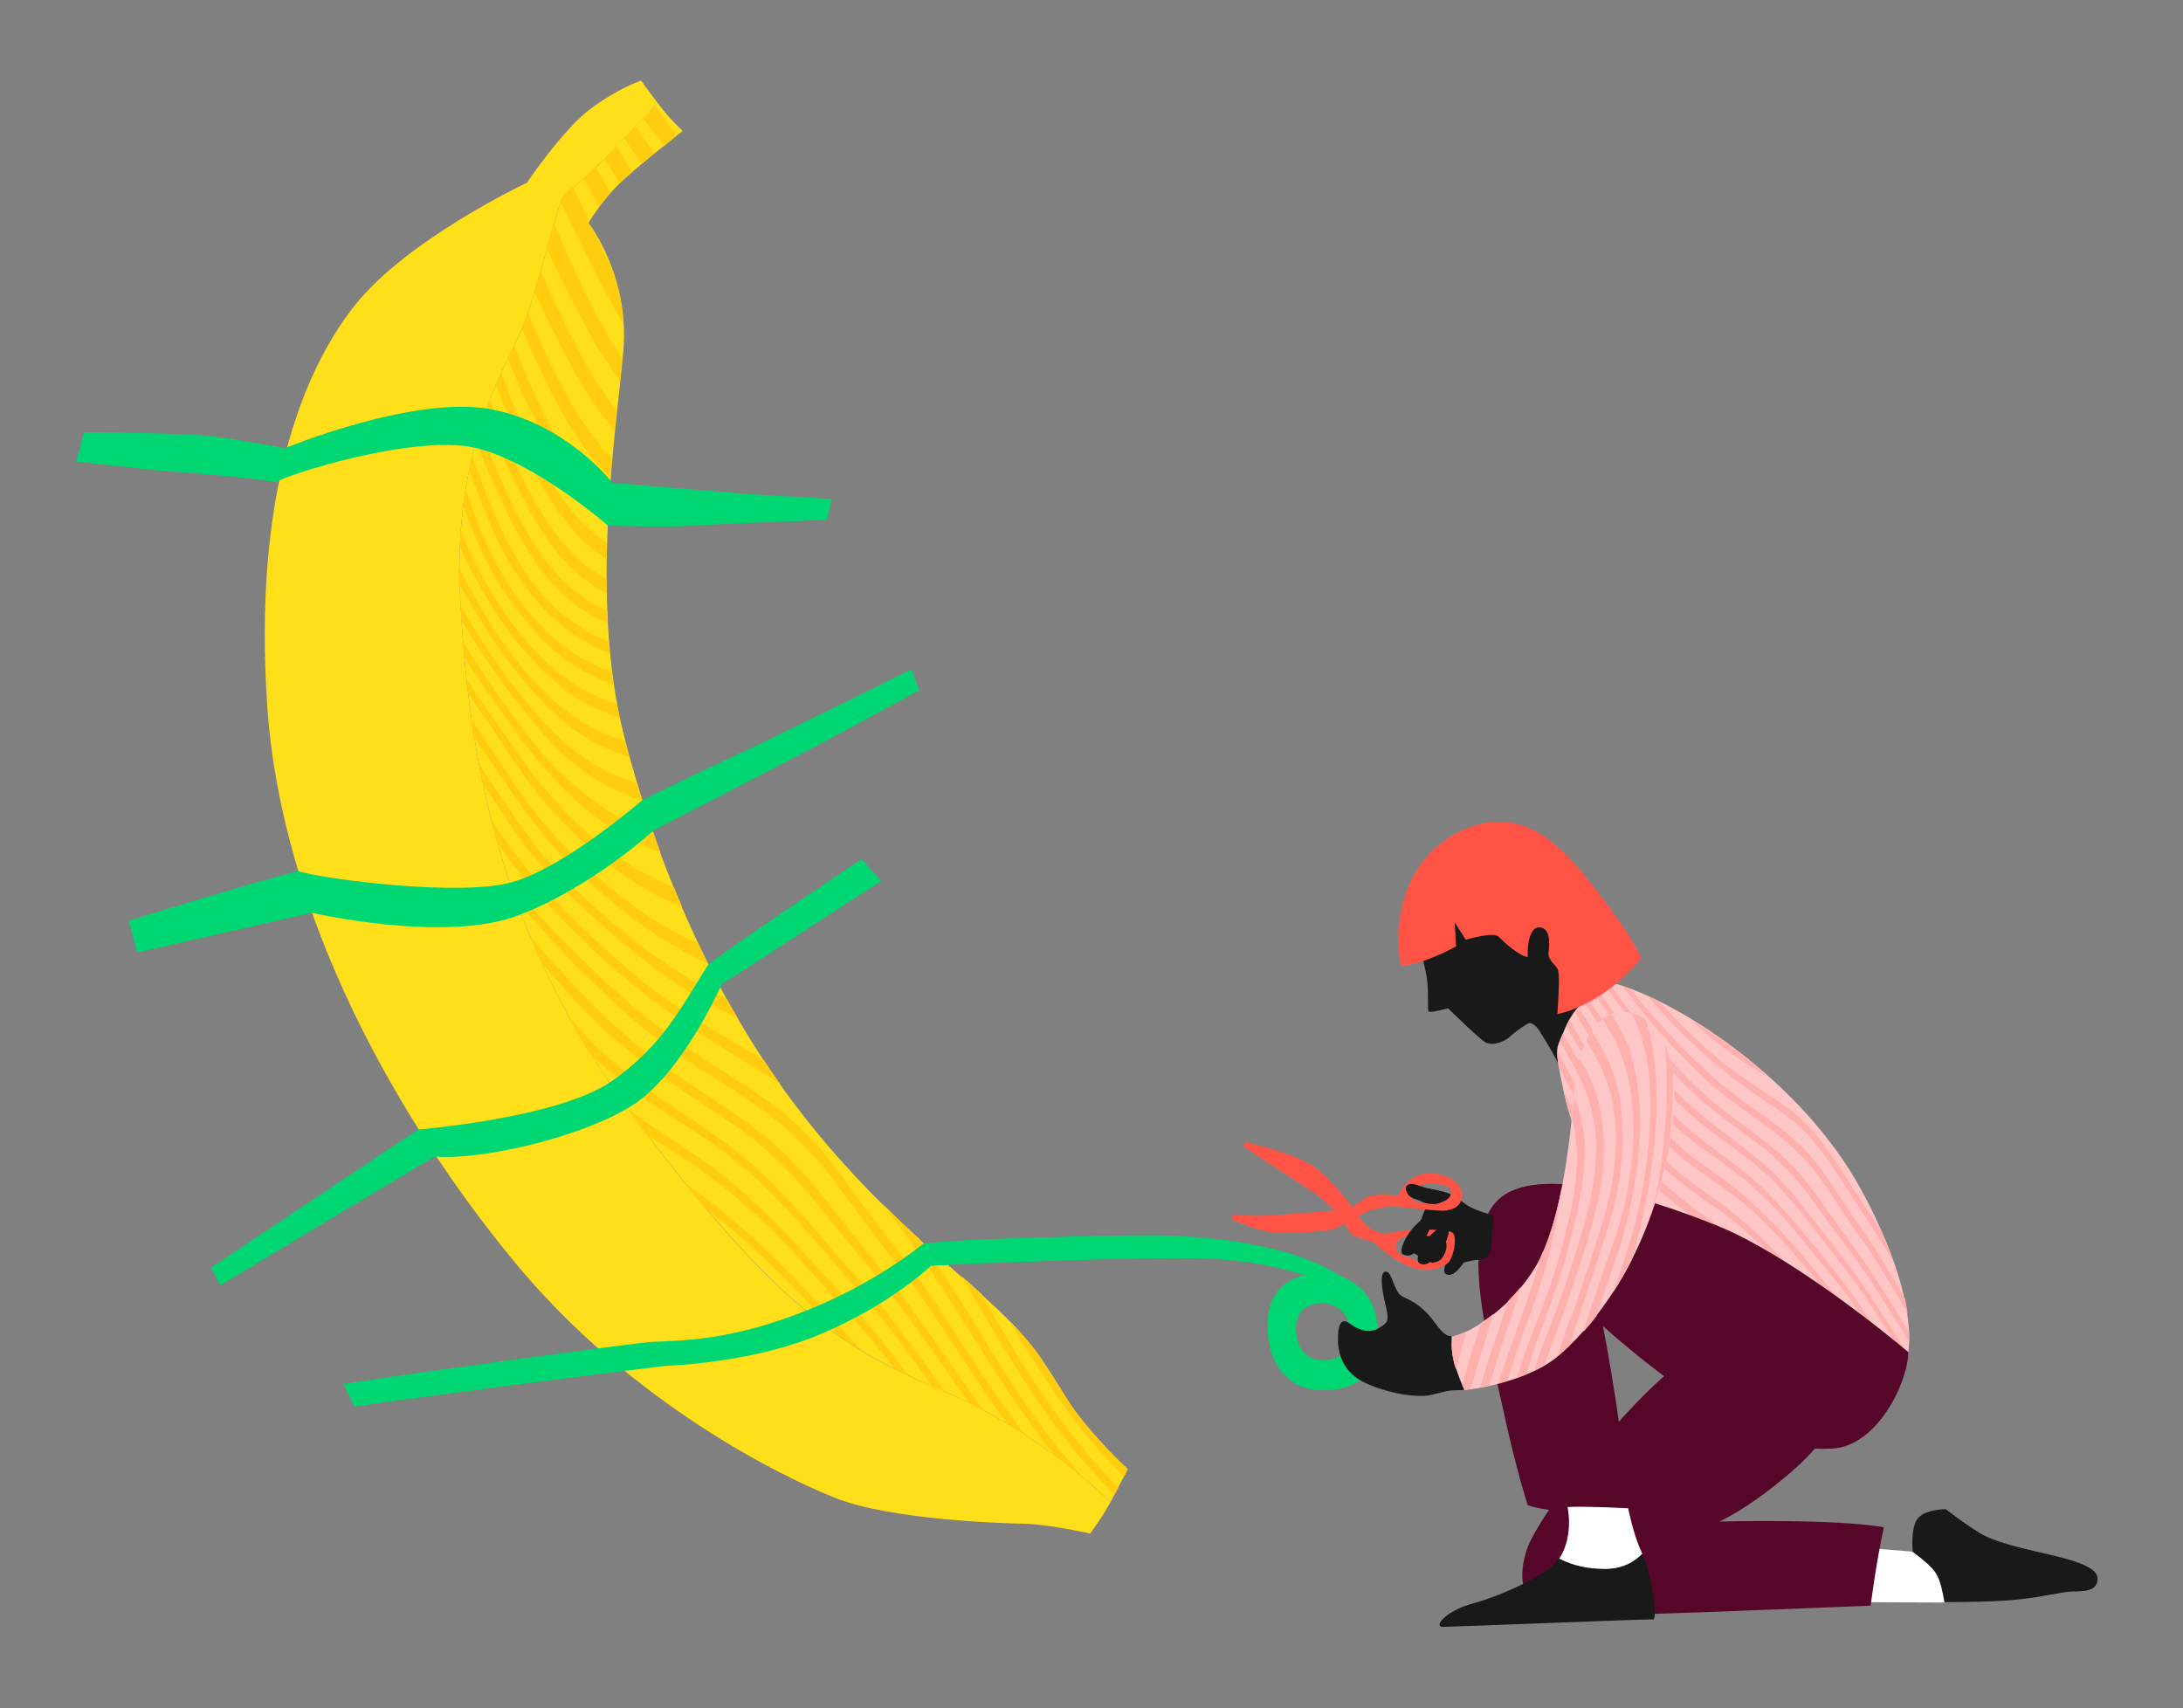 <?xml version="1.0" encoding="utf-8"?>
<!-- Generator: Adobe Illustrator 27.9.0, SVG Export Plug-In . SVG Version: 6.00 Build 0)  -->
<svg version="1.1" xmlns="http://www.w3.org/2000/svg" xmlns:xlink="http://www.w3.org/1999/xlink" x="0px" y="0px"
	 viewBox="0 0 493.4 386.1" style="enable-background:new 0 0 493.4 386.1;" xml:space="preserve">
<rect x="0" y="0" width="493.4" height="386.1" fill="#808080" stroke="none"/>
<style type="text/css">
	.st0{fill:#191919;}
	.st1{fill:#FFC6C6;}
	.st2{fill:#FEB0AF;}
	.st3{fill:#FFDE1A;}
	.st4{fill:#FFCD0D;}
	.st5{fill:#FFFFFF;}
	.st6{fill:#00D672;}
	.st7{fill:#560628;}
	.st8{fill:#FF5445;}
</style>
<g id="Banane">
</g>
<g id="game">
	<g>
		<path class="st0" d="M323.3,196.3c-1.6,2.1-3.8,5.8-3,12.8c0.8,7,2,9.7,2.3,12.8c0.3,3.1,0,6.3,0.3,6.7s4.4-0.7,4.4-0.7
			s6.7,6.6,8.3,7.6s4.3,0.1,5.8-1.3c1.5-1.4,4-3,4.3-3s1.3,0.2,2.5,2.2c1.2,2,4,6.1,6.1,11.9c2.2,5.8,0-7.3,0.5-8.8
			s9.2-12.5,9.2-12.5s-3.3-2.5-5.3-4s-3-6.7-1.7-8.7c1.3-2,1-10.4-1-13.7c-2-3.3-8-11-17.3-9.1C329.3,190.4,324.7,194.4,323.3,196.3
			z"/>
		<path class="st1" d="M431.3,305.5c0,0,2.7-12.2-10.7-36.7c-13.3-24.5-42.2-43.8-58.3-47.2c-7.3,7.2-7.7,8.8-9.2,12.3
			s-1.7,3,0.3,12.7c2,9.7,5.7,15.3,8.3,19.8s14.5,17.3,22.2,23C391.6,295.2,420.8,326.2,431.3,305.5z"/>
		<path class="st2" d="M396.7,241.7c1.1,0.7,2.3,1.3,3.4,2c-5.9-5.3-12.2-9.9-18.2-13.5c0.5,0.5,1.1,1,1.6,1.5
			C387.8,235.6,392.2,239,396.7,241.7z"/>
		<path class="st2" d="M386.6,239.5c4.3,3.7,8.6,6.8,13.1,9.9c2.3,1.5,4.5,3,6.6,4.8c4.4,3.8,7.9,9.6,11.3,14.7
			c1.7,2.6,3.3,5.1,5.1,7.8c1.9,2.9,3.7,5.8,5.3,8.7c-0.8-2.3-1.7-4.7-2.9-7.3c-0.4-0.7-0.8-1.3-1.3-2c-1.7-2.6-3.5-5.2-5.2-7.9
			c-3.2-5-7-11-11.4-15.2c-2.1-2-4.3-3.5-6.6-5c-4.5-3-9-5.9-13.2-9.5c-4.1-3.5-8.2-7.6-12.3-12.1c-0.9-0.5-1.8-0.9-2.7-1.3
			c0.4,0.5,0.9,1,1.3,1.5C377.9,231.5,382.3,235.8,386.6,239.5z"/>
		<path class="st2" d="M376.4,234.7c2.1,2.3,4.2,4.5,6.3,6.6c4.1,4.1,8.4,7.4,12.9,10.6c4.4,3.1,8.8,6.2,12.9,10.8
			c4.3,4.9,7.2,10.3,10.9,15.5c1.9,2.6,3.7,5.2,5.3,7.8c2.3,3.6,4.3,7.2,6.5,10.9c-0.2-1-0.4-2.1-0.6-3.3c-0.1-0.1-0.1-0.2-0.2-0.3
			c-3-5.2-6-10.4-9.6-15.5c-1.9-2.7-3.6-5.2-5.3-7.8c-1.7-2.6-3.4-5.3-5.5-7.8c-4.1-4.9-8.2-7.8-12.9-11.1
			c-4.5-3.1-8.7-6.4-12.9-10.4c-4.2-4-8.3-8.5-12.6-13.4c-1-1.2-2-2.5-3-3.7c-0.6-0.2-1.3-0.5-1.9-0.7c1.2,1.5,2.4,3,3.6,4.5
			C372.2,230,374.3,232.4,376.4,234.7z"/>
		<path class="st2" d="M378.3,242.6c4,4.4,8.5,8,12.8,11.3c4.4,3.3,8.5,5.9,12.8,10.4c4.3,4.4,7.8,10,11.7,15.1
			c6.3,8,10.9,15.9,15.9,23.8c0-0.6,0-1.3,0-2.1c-3-4.9-6-9.7-9.1-14.4c-1.7-2.6-3.6-5-5.5-7.7c-1.9-2.6-3.7-5.2-5.6-7.8
			c-1.9-2.7-3.8-5.3-6-7.5c-6-6.3-12.9-10.1-19.2-15.6c-6.3-5.5-12.3-12.6-18.4-20.5c-1.5-1.9-2.8-3.7-4.1-5.6
			c-0.4-0.1-0.9-0.2-1.3-0.3c-0.1,0.1-0.2,0.1-0.2,0.2c1.4,1.9,2.8,3.7,4.2,5.7C370.2,233,374.3,238.1,378.3,242.6z"/>
		<path class="st2" d="M374.7,244.3c4,4.9,8.5,8.7,12.7,11.9c4.5,3.3,8.9,6.3,13,10.3c6.1,6.1,12.2,14.7,18.2,22.4
			c2,2.5,3.6,5.2,5.3,7.8c2.3,3.4,4.4,6.8,6.6,10.2c0.2-0.3,0.4-0.7,0.6-1c-0.5-0.7-0.9-1.5-1.4-2.2c-3.2-5-6.4-10.2-10.1-15.4
			c-1.9-2.6-3.9-5.1-6-7.8c-4-5.1-7.7-10.2-12.1-14.7c-4.1-4.1-8.3-7.1-12.8-10.5c-4.3-3.2-8.7-6.9-12.7-11.8
			c-3.9-4.8-8-10.1-11.8-15.4c-1.2-1.7-2.4-3.4-3.6-5.1c-0.3,0.3-0.6,0.6-0.8,0.8c1.1,1.6,2.2,3.1,3.3,4.7
			C366.8,234.2,370.7,239.4,374.7,244.3z"/>
		<path class="st2" d="M371.4,246.4c1,1.3,2,2.6,3,3.8c3.1,3.5,6.3,6.4,9.7,8.9c1.1,0.8,2.3,1.5,3.3,2.3c3.2,2.4,6.7,4.8,9.8,7.8
			c4.3,3.9,8.6,8.8,12.6,14c2.1,2.7,4.3,5.2,6.3,7.8c2,2.6,3.8,5.2,5.6,7.9c2.3,3.5,4.6,7.1,6.9,10.6c0.3-0.3,0.5-0.6,0.8-0.9
			c-2.3-3.6-4.7-7.2-7.1-10.8c-5.2-7.8-11.8-15.9-18-23c-2.1-2.4-4.2-4.7-6.3-6.7c-6.2-5.8-13.2-9.6-19.4-15.8
			c-4.3-4.2-8.1-9.7-11.7-14.7c-1.8-2.6-3.5-5.2-5.2-7.8c-1-1.5-2-2.9-3-4.4c-0.3,0.3-0.6,0.6-0.8,0.9c0.9,1.4,1.9,2.8,2.8,4.3
			C364,235.9,367.5,241.3,371.4,246.4z"/>
		<path class="st2" d="M374.5,256.4c4.3,4.6,8.6,7.6,13.2,10.8c2.3,1.6,4.5,3.2,6.7,5c4.4,3.7,8.6,8.3,12.9,13.3
			c4.5,5.2,8.6,10.5,12.3,15.8c2.3,3.3,4.4,6.7,6.5,10c0.3-0.2,0.6-0.4,1-0.6c-2.2-3.5-4.4-6.9-6.8-10.4c-1.8-2.6-3.7-5.4-5.8-8
			c-2.1-2.5-4.2-5.1-6.3-7.6c-6.5-7.7-12.8-14-19.4-18.7c-2.2-1.6-4.5-3.1-6.6-4.8c-4.4-3.5-8.7-7.8-12.6-13.4
			c-3.6-5.2-6.9-10.7-10.1-15.8c-0.9-1.4-1.8-2.8-2.7-4.2c-0.3,0.4-0.6,0.8-0.8,1.1c4.1,6.7,8.1,13.2,12.6,19.9
			C370.2,251.6,372.3,254.1,374.5,256.4z"/>
		<path class="st2" d="M365.5,251.5c3.6,5.6,8.2,10.6,12.6,14.3c2.2,1.8,4.5,3.4,6.7,5.1c2.3,1.6,4.6,3.1,6.8,4.9
			c2.3,1.8,4.4,3.8,6.6,5.9c3.2,3.1,6.4,6.5,9.6,10.2c3.2,3.7,6.5,7.8,9.3,11.9c1.9,2.8,3.8,5.7,5.5,8.7c0.4-0.1,0.8-0.2,1.2-0.3
			c-0.3-0.5-0.6-1-0.9-1.4c-1.7-2.6-3.3-5.4-5.1-8c-3.8-5.4-8.1-10.7-12.5-15.5c-4.3-4.8-8.6-9.1-13-12.7
			c-4.3-3.6-9.1-6.4-13.4-10.1c-2.2-1.9-4.3-3.9-6.5-6.3c-4.4-4.8-7.6-10.6-10.7-15.8c-1.6-2.7-3.2-5.3-4.7-7.9
			c-0.8-1.3-1.5-2.6-2.3-4c-0.3,0.5-0.5,1-0.7,1.4c0.8,1.3,1.5,2.5,2.2,3.8C359.3,240.8,362.2,246.2,365.5,251.5z"/>
		<path class="st2" d="M374.8,268.8c1,1,2.2,1.9,3.4,2.9c1.1,0.9,2.2,1.9,3.4,2.6c3.5,2.4,6.8,4.8,10.2,7.5
			c7.6,6.2,16,14.8,22.8,24.3c1.4,2,2.8,4.1,4,6.1c0.5,0.1,1,0.1,1.5,0.2c-1.4-2.4-2.9-4.8-4.6-7c-2.1-2.7-4.1-5.5-6.3-8.1
			c-6.3-7.5-13-14.2-19.7-19.3c-4.5-3.4-9.1-6.6-13.4-10.4c-4.5-4.1-8.9-9.7-12.2-15.1c-3.2-5.3-5.9-10.7-8.9-15.9
			c-0.6-1-1.1-2-1.7-3c-0.1,0.1-0.1,0.2-0.2,0.4c-0.2,0.5-0.4,0.9-0.5,1.3c3.4,6.1,6.6,12.2,10.2,18.4
			C365.9,258.9,370.3,264.7,374.8,268.8z"/>
		<path class="st2" d="M405.9,300.1c-0.5-0.6-1-1.2-1.6-1.8c-0.6-0.6-1.1-1.1-1.6-1.7c-1-1.2-2.1-2.3-3.2-3.4
			c-4.4-4.4-8.9-8.2-13.4-11.6c-4.6-3.6-9.1-6.9-13.3-11.2c-4.6-4.6-8.4-10.3-11.5-15.7c-3.1-5.4-5.8-10.5-8.6-15.9
			c-0.2-0.4-0.5-0.9-0.7-1.3c-0.1,0.8,0,1.9,0.3,3.6c2.6,4.9,5.1,9.7,7.8,14.7c3,5.4,6.8,11,11.4,15.8c2.2,2.3,4.4,4.2,6.7,6.1
			c2.2,1.8,4.5,3.3,6.8,5.1c2.2,1.7,4.6,3.5,6.8,5.4c4.4,3.8,8.9,8,13.3,12.8c2.8,3.1,5.4,6.4,7.7,9.7c0.7,0.3,1.3,0.5,2,0.7
			c-0.8-1.3-1.6-2.5-2.6-3.8C410.3,304.9,408.1,302.3,405.9,300.1z"/>
		<path class="st2" d="M395.8,296.2c-2.3-2.1-4.4-4.1-6.6-6c-2.2-1.8-4.4-3.7-6.7-5.5c-1.1-0.9-2.2-1.8-3.3-2.7
			c-2.2-1.9-4.4-3.7-6.6-5.9c-5.6-5.5-10.3-12.8-13.9-19.5c-1.8-3.4-3.6-6.8-5.3-10.2c0,0.1,0,0.2,0.1,0.3c0.5,2.4,1.1,4.6,1.8,6.5
			c0.8,1.6,1.6,3.2,2.5,4.8c2.9,5.4,6.2,10.9,10.5,16c4.3,5.1,8.8,8.6,13.4,12.3c3.4,2.7,6.8,5.3,10.1,8.2c1.1,1,2.2,2,3.3,3
			c2.5,2.3,5.1,4.7,7.5,7.3c1.4,1,2.9,2,4.3,2.9C403.4,303.5,399.6,299.7,395.8,296.2z"/>
		<path class="st3" d="M143.3,252.5c-31.3-41.8-37.5-83.1-39.3-117.4c-1.8-34.3,10.8-53,14-60.9c3.2-7.9,8.1-27.7,9-29.2
			c0.9-1.5,4.1-3.7,8.5-8c2.6-2.5,8.6-8.9,13.1-13.8c-1.8-2.3-3.7-5-3.7-5s-4.9,1.6-11.3,6.3s-14.5,16.8-14.5,16.8S92.1,54,80.2,69
			s-23,43.1-19.8,90.5S89.8,253,116.1,285s60.4,48.7,72.8,53.6s37.4,5.7,43,5.8c5.5,0.2,14.5,2.2,14.5,2.2s2.7-3.6,4-6.1
			c0.2-0.3,0.4-0.7,0.6-1c-5.8-5.6-19.7-17.6-39.1-25.7C190.2,304.8,174.5,294.3,143.3,252.5z"/>
		<path class="st3" d="M244.6,321c-5.7-7-7.3-13.5-17.5-23.5c-10.1-10-28.5-23.2-46.5-46.6s-31.5-53-39.5-84.4
			c-8.1-31.4-1.6-70.4-0.2-87.4c1.4-16.9-7.9-28.7-7.9-28.7s2.6-4.4,6.2-8.1c3.5-3.7,15.1-12.7,15.1-12.7s-1.6-1.5-3.4-3.5
			c-0.6-0.7-1.4-1.7-2.3-2.9c-4.5,4.8-10.5,11.2-13.1,13.8c-4.4,4.3-7.6,6.5-8.5,8c-0.9,1.5-5.8,21.3-9,29.2
			c-3.2,7.9-15.8,26.6-14,60.9c1.8,34.3,8,75.6,39.3,117.4c31.3,41.8,47,52.3,68.6,61.3c19.4,8.1,33.3,20.1,39.1,25.7
			c1.5-2.8,3.9-7.5,3.9-7.5S250.3,328,244.6,321z"/>
		<path class="st4" d="M152.9,30.7c-1.6-2.3-3.2-4.5-4.9-6.8c-0.8,0.9-1.7,1.9-2.6,2.9c1.6,2.1,3.2,4.2,4.6,6.3
			C151.1,32.1,152.2,31.3,152.9,30.7z"/>
		<path class="st4" d="M147.9,34.7c-1.4-2-2.8-4.1-4.2-6.2c-0.9,0.9-1.8,1.9-2.6,2.8c1.4,1.9,2.7,3.8,3.9,5.8
			C145.9,36.3,146.9,35.5,147.9,34.7z"/>
		<path class="st4" d="M142.9,38.9c-1.2-1.9-2.3-3.8-3.6-5.7c-1,1-1.9,2-2.7,2.8c1.2,1.8,2.4,3.6,3.5,5.4
			C140.8,40.6,141.8,39.8,142.9,38.9z"/>
		<path class="st4" d="M137.9,43.6c-0.5-0.9-1-1.7-1.4-2.6c-0.6-1.1-1.2-2.2-1.8-3.3c-1.1,1-2.1,1.9-2.9,2.7
			c1.3,2.1,2.4,4.3,3.6,6.4C136.1,45.8,137,44.7,137.9,43.6z"/>
		<path class="st4" d="M132.7,57.9c0.9,1.9,1.9,3.7,2.9,5.7c1.6,3.2,3.4,6.5,5.3,9.6c-0.2-4.3-1.1-8.2-2.2-11.5
			c-0.4-0.9-0.8-1.8-1.3-2.7c-1.1-2.2-2-4.3-3-6.5c-0.9-1.4-1.5-2.2-1.5-2.2s0.1-0.1,0.2-0.4c-1.2-2.5-2.4-5.1-3.7-7.6
			c-1.3,1.1-2.2,2-2.6,2.7c0,0.1-0.1,0.2-0.2,0.4c1.1,2.2,2.2,4.4,3.2,6.7C130.8,54.1,131.8,56,132.7,57.9z"/>
		<path class="st4" d="M140.1,86.1c0.2-1.8,0.4-3.5,0.5-5.1c-0.3-0.4-0.5-0.8-0.8-1.2c-3.7-5.7-6.6-11.6-9.3-17.3
			c-0.7-1.4-1.3-2.9-2-4.3c-0.6-1.4-1.4-2.7-1.8-4.3c-0.5-1.2-1.1-2.3-1.6-3.5c-0.5,1.7-1,3.6-1.6,5.6c3.3,7.1,7.2,14.9,11.5,22.5
			C136.7,81.1,138.4,83.6,140.1,86.1z"/>
		<path class="st4" d="M138.9,97.3c0.2-1.6,0.3-3.1,0.5-4.5c-3.1-3.9-5.7-8.1-7.9-12.2c-3.5-6.5-6.5-13-9.3-19.3
			c-0.5,1.6-0.9,3.2-1.4,4.7c2.6,5.5,5.3,11.1,8.3,16.6C131.6,87.4,135,92.7,138.9,97.3z"/>
		<path class="st4" d="M124,87.5c2.9,5.9,6.5,12.2,11.7,18.1c0.7,0.8,1.5,1.6,2.3,2.3c0.1-1.4,0.2-2.8,0.3-4.2
			c-1.9-2-3.6-4.3-5.2-6.4c-2.9-3.9-5.1-8.1-7.1-12c-2.5-5-4.7-9.8-6.7-14.6c-0.5,1.4-0.9,2.6-1.3,3.6c0,0,0,0,0,0
			c0.2,0.4,0.4,0.8,0.5,1.2C120.2,79.4,122,83.4,124,87.5z"/>
		<path class="st4" d="M120.5,93.9c2.2,4.7,4.9,10.1,8.5,14.9c2.4,3.2,5.4,6.4,8.3,8.6c0.1-1.2,0.1-2.4,0.2-3.6
			c-0.1-0.1-0.2-0.2-0.4-0.3c-3.9-3.2-7.1-7.6-9.7-11.8c-3.9-6.3-6.4-12.1-9-18.1c-0.8-1.8-1.5-3.7-2.3-5.6
			c-0.4,0.9-0.9,1.8-1.4,2.8c1.1,2.7,2.2,5.5,3.4,8.3C118.9,90.7,119.8,92.3,120.5,93.9z"/>
		<path class="st4" d="M121.9,108.8c2.4,4.3,5.2,8.4,8.8,12.3c2.1,2.2,4.2,3.9,6.4,5.2c0-1.2,0-2.3,0.1-3.5
			c-1.7-1.2-3.4-2.6-5.2-4.3c-3.8-3.7-6.4-8.1-8.9-12.3c-1.2-2.1-2.3-4.1-3.3-6.1c-2.6-5.3-4.6-10.6-6.5-15.9
			c-0.4,0.9-0.8,1.7-1.2,2.7c1.2,3.2,2.4,6.4,3.8,9.7C117.6,100.6,119.6,104.7,121.9,108.8z"/>
		<path class="st4" d="M126.1,125.1c3.4,4.3,7.2,7.1,11,8.9c0-1,0-2.1,0-3.1c-3.2-1.7-6.4-4.1-9.6-7.9c-3.4-3.9-5.8-8.2-8.1-12.4
			c-2.2-4-4-8.1-5.6-12.1c-1.1-2.7-2.1-5.4-3-8.1c-0.3,0.9-0.7,1.8-1,2.8c2.3,6.5,5,13,8.6,19.6
			C120.5,116.9,122.9,121.1,126.1,125.1z"/>
		<path class="st4" d="M112.3,110.7c2.6,5.9,5.6,12.2,10.1,18.2c4.4,5.9,9.7,9.7,15,11.9c0-0.9-0.1-1.8-0.1-2.7
			c-5-2.2-9.8-5.9-14.2-11.7c-3-4-5.3-8.2-7.3-12.3c-1.9-4.1-3.7-8.1-5.3-12.1c-0.7-1.8-1.4-3.6-2-5.4c-0.3,1-0.6,1.9-0.9,3
			c0.6,1.7,1.2,3.3,1.9,5C110.3,106.6,111.3,108.6,112.3,110.7z"/>
		<path class="st4" d="M111.8,120.7c1.8,4,4.1,8.1,7.1,12.1c5.6,7.5,12.2,12.3,19,14.9c-0.1-0.9-0.2-1.7-0.2-2.6
			c-6.4-2.6-12.9-7.1-18.1-14.5c-5.6-8-8.6-16.1-11.7-24.2c-0.4-1-0.8-2-1.1-3c-0.2,1-0.5,2.1-0.7,3.2c0.3,0.7,0.6,1.5,0.9,2.2
			C108.4,112.7,110,116.7,111.8,120.7z"/>
		<path class="st4" d="M126.2,147.8c4,3.3,8.2,5.3,12.5,6.9c-0.1-0.9-0.3-1.9-0.4-2.8c-4-1.5-8-3.5-11.8-6.5
			c-3.6-2.9-7.1-6.7-10.1-11.1c-5.5-7.9-8.2-15.5-11.2-23.6c-0.2,1.2-0.4,2.4-0.5,3.6c1.4,3.5,2.6,7,4.2,10.5
			C112.4,132.2,118.8,141.7,126.2,147.8z"/>
		<path class="st4" d="M134,159.8c2,1,4,1.7,6,2.4c-0.2-1-0.4-2-0.6-3c-1.7-0.6-3.3-1.2-5-2c-7.4-3.5-14.7-10.3-20.7-19.2
			c-4.2-6.1-7.2-12.2-9.6-18.4c-0.1,1.2-0.2,2.5-0.2,3.8c2.5,5.6,5.6,11.2,9.4,16.9C119,148.7,126.8,156.3,134,159.8z"/>
		<path class="st4" d="M130.5,165.4c3.8,2.6,7.3,4.3,10.9,5.4c0.3,0.1,0.5,0.2,0.8,0.3c-0.3-1.2-0.6-2.4-1-3.6
			c-3.3-1.1-6.6-2.4-10.1-4.6c-3.5-2.3-7.4-5.5-10.7-9.2c-3.4-3.8-6.5-8-9.1-12c-2.9-4.6-5.4-9-7.6-13.4c0,1.1,0,2.3,0,3.4
			c2.1,3.9,4.5,7.9,7.2,12C116,151.6,123.5,160.6,130.5,165.4z"/>
		<path class="st4" d="M117.1,159c3.3,3.9,6.2,7.8,9.8,11.1c3.6,3.3,6.9,5.8,10.7,7.7c2.6,1.3,5.1,2.3,7.6,3.2
			c-0.4-1.3-0.8-2.7-1.2-4c-1.8-0.6-3.6-1.2-5.4-2c-3.6-1.6-7.3-3.9-10.8-7c-6.9-6.1-13.6-15-18.7-22.9c-1.8-2.8-3.5-5.6-5-8.3
			c0.1,1.1,0.1,2.3,0.2,3.5c1.4,2.3,2.9,4.7,4.4,7C111.3,151.2,114.1,155.3,117.1,159z"/>
		<path class="st4" d="M114,161.7c2.8,4,5.7,8.1,8.8,11.6c6.2,7.3,13.2,13.2,20.8,17c1.9,0.9,3.8,1.7,5.7,2.4
			c-0.6-1.5-1.1-3-1.6-4.6c-0.8-0.3-1.6-0.6-2.5-0.9c-7.5-2.9-14.6-8.3-21.2-15.3c-3.4-3.6-6.3-7.8-9.3-11.8
			c-2.9-3.9-5.5-7.9-8-11.8c-0.7-1.1-1.4-2.1-2.1-3.2c0.1,1.1,0.2,2.2,0.3,3.3c0.3,0.5,0.7,1,1,1.6
			C108.3,153.9,111.2,157.7,114,161.7z"/>
		<path class="st4" d="M119.6,176.9c8.6,11.5,20.2,21.4,30.7,26.4c1.3,0.6,2.6,1.2,3.9,1.7c-0.6-1.5-1.3-3-1.9-4.5
			c-0.3-0.1-0.5-0.2-0.8-0.3c-3.5-1.5-7.1-3.3-10.7-5.7c-7.5-5-14.4-11.8-20.4-19.6c-2.9-3.8-5.6-7.8-8.3-11.7
			c-2.3-3.2-4.5-6.4-6.6-9.6c0.1,1.1,0.2,2.2,0.4,3.3c1.9,2.7,3.8,5.5,5.7,8.2C114.2,169.1,116.8,173.2,119.6,176.9z"/>
		<path class="st4" d="M254,333.8c0.5-1,0.9-1.7,0.9-1.7s-4.6-4.1-10.3-11.1c-2.1-2.6-3.7-5.1-5.3-7.8c-1.4-2-2.7-4.1-4-6.2
			c-1.8-2.6-4.1-5.4-7.2-8.5c4.1,7,8.5,14.1,13.8,21.3C245.5,324.6,249.7,329.4,254,333.8z"/>
		<path class="st4" d="M125.1,191.3c10.2,10.8,20.3,19,31.2,24.7c1.2,0.6,2.4,1.2,3.6,1.7c-0.7-1.5-1.5-3-2.2-4.5
			c-7.4-3.2-14.3-7.9-21.1-13.6c-3.6-3-7.1-6.3-10.4-9.8c-6.9-7.3-11.7-15.3-16.9-23.1c-0.9-1.4-1.9-2.8-2.9-4.2
			c0.2,1.3,0.4,2.7,0.6,4c3.1,4.4,6.1,8.7,9,13.1C118.8,183.5,121.7,187.6,125.1,191.3z"/>
		<path class="st4" d="M238.7,322.5c4,5.4,8.5,10.6,13.2,15.3c0.3-0.5,0.6-1.1,0.9-1.6c-4.6-4.6-8.9-9.7-12.9-15.1
			c-5.8-7.7-10.4-15.3-14.9-23.1c-1.1-1.9-2.1-3.7-3.2-5.6c-1.4-1.3-2.9-2.6-4.5-4c2.2,3.7,4.3,7.4,6.5,11.1
			C228.3,307.1,232.9,314.7,238.7,322.5z"/>
		<path class="st4" d="M121.2,194.3c6.4,7.4,13.6,13.9,20.3,19.4c6.8,5.7,13.8,10.5,20.8,14.2c1.5,0.8,3,1.5,4.5,2.3
			c-0.9-1.5-1.7-2.9-2.5-4.4c-0.2-0.1-0.5-0.2-0.7-0.3c-10.6-5.2-20.9-12.7-31.3-22.4c-3.4-3.2-6.9-6.7-10-10.4
			c-3.2-3.8-5.8-7.8-8.4-11.6c-1.9-2.8-3.8-5.5-5.6-8.3c0.3,1.5,0.6,3,0.9,4.5c1.2,1.8,2.5,3.7,3.7,5.5
			C115.4,186.6,118.1,190.7,121.2,194.3z"/>
		<path class="st4" d="M126.4,207.1c6.6,7,13.5,13.1,20.4,18.4c6.8,5.2,13.6,9.7,20.7,13.9c3,1.8,6,3.6,8.9,5.7
			c-1.3-1.8-2.6-3.7-3.8-5.6c-1.2-0.7-2.4-1.4-3.6-2.1c-7.1-4.1-14.1-8.2-20.8-13.3c-6.8-5.1-13.5-11.3-20.3-18.1
			c-3.5-3.5-6.9-7.2-9.9-11c-2.5-3.2-4.8-6.4-6.9-9.7c0.4,1.8,0.9,3.5,1.4,5.3c1.3,1.9,2.7,3.7,4.1,5.6
			C119.5,199.9,123,203.5,126.4,207.1z"/>
		<path class="st4" d="M235,324.6c1.1,1.4,2.2,2.9,3.3,4.3c2.4,1.8,4.6,3.5,6.5,5.1c-2.9-3.3-5.7-6.7-8.4-10.3
			c-5.7-7.5-10.4-15.1-15.1-22.9c-4.2-7-8.6-13.9-13.5-20.8c-2.7-2.4-5.5-5.1-8.3-7.9c1.7,2.3,3.3,4.6,5.1,6.9
			C215.6,293.8,223.6,309.5,235,324.6z"/>
		<path class="st4" d="M130.9,219c3.4,3.3,6.7,6.5,10,9.5c6.6,5.9,13.3,10.5,20.4,15c6.9,4.4,13.9,8.7,20.4,15.4
			c6.9,7.1,11.7,15,17.7,22.6c3.1,3.8,6,7.6,8.7,11.4c6.7,9.5,12.4,19.1,19.4,28.8c1.4,0.8,2.7,1.7,4,2.5
			c-5.1-6.9-9.8-13.7-14.2-20.7c-4.9-7.7-9.9-15.2-15.8-22.7c-3.1-3.9-5.9-7.6-8.7-11.4c-2.8-3.9-5.5-7.8-8.9-11.4
			c-6.7-7.1-13-11.2-20.4-15.8c-7.1-4.3-13.7-9.1-20.4-14.7c-6.6-5.7-13.3-12.2-20.1-19.4c-2.8-2.9-5.5-6-7.9-9.1
			c0.5,1.5,1,3,1.6,4.5c1.4,1.6,2.9,3.2,4.3,4.8C124.2,212.1,127.6,215.7,130.9,219z"/>
		<path class="st4" d="M134.5,230.7c6.5,6.4,13.5,11.5,20.3,16.1c6.9,4.7,13.3,8.4,20.2,14.7c6.9,6.4,12.6,14.5,19,22
			c9.7,11.3,17.1,22.3,25,33.6c1.1,0.5,2.1,1.1,3.2,1.6c-5.9-8.3-11.5-16.6-17.4-24.6c-2.8-3.8-5.9-7.4-8.9-11.2
			c-3-3.8-6-7.5-9.1-11.4c-3.1-3.9-6.2-7.7-9.6-10.9c-9.5-9-20.4-14.3-30.4-22.1c-9.1-7.1-17.8-16.3-26.8-26.5
			c0.8,1.9,1.7,3.9,2.5,5.8C126.5,222.4,130.5,226.7,134.5,230.7z"/>
		<path class="st4" d="M169.8,265.4c9.8,8.8,19.8,21.4,29.4,32.6c3.2,3.7,5.9,7.6,8.7,11.4c1,1.4,2,2.7,3,4.1
			c0.3,0.1,0.6,0.3,0.9,0.4c0.6,0.3,1.2,0.5,1.9,0.8c-4.1-5.8-8.4-11.7-13-17.6c-3-3.8-6.4-7.5-9.7-11.3
			c-6.5-7.5-12.5-14.9-19.5-21.3c-6.5-5.9-13.2-10.2-20.2-14.9c-6.8-4.5-13.8-9.8-20.2-16.9c-0.9-1-1.8-2-2.8-3.1
			c1.6,2.8,3.2,5.7,5,8.5c5.2,5,10.7,9.2,16,12.7C156.4,255.4,163.4,259.6,169.8,265.4z"/>
		<path class="st4" d="M176.3,277.5c-3.4-3.5-6.7-6.7-10.1-9.6c-7.7-6.5-16.1-11.2-24.3-17.2c0.4,0.6,0.9,1.2,1.3,1.8
			c1,1.4,2,2.7,3,4c1.2,0.7,2.4,1.4,3.5,2.1c5.1,3.3,10.5,6.8,15.5,11c6.8,5.6,13.7,12.6,20.2,20.2c3.4,3.9,6.9,7.6,10.1,11.3
			c2.4,2.7,4.6,5.5,6.7,8.3c1,0.5,2.1,1,3.2,1.5c0,0,0,0,0,0C197,299.6,186.3,287.9,176.3,277.5z"/>
		<path class="st4" d="M182.9,292.4c-9.5-10.2-18.7-18.5-28.1-25c1.7,2.1,3.3,4.1,4.9,6c0.5,0.3,1,0.7,1.4,1
			c7,5.3,13.8,11.9,20.7,19.1c2.6,2.8,5.2,5.5,7.7,8.3c1.8,1.2,3.6,2.4,5.3,3.5c-0.6-0.7-1.2-1.3-1.8-2
			C189.7,299.8,186.3,296,182.9,292.4z"/>
		<path class="st5" d="M432.2,350.7l-9.6-0.8l-0.8,12.2c0,0,9,0.1,17.7,0.1c-0.3-2.1-0.9-5-1.9-6.5
			C436.7,354.1,434.3,352.2,432.2,350.7z"/>
		<path class="st0" d="M468.6,359.7c2.8,0,5.3-0.2,5.5-2.7c0.2-2.5-4.2-4-9.5-5.3c-5.3-1.3-13.3-2.8-17.3-5.3s-7.5-5.3-7.5-5.3
			s-5,0-6.5,2.3s-1,7.3-1,7.3l0,0c2,1.5,4.4,3.4,5.3,4.9c1,1.5,1.5,4.4,1.9,6.5c5.1,0,10.1-0.1,13-0.3
			C460.3,361.4,465.8,359.7,468.6,359.7z"/>
		<path class="st6" d="M19,97.7c0,0,23.4,0.1,29.7,1c6.3,0.8,15.7,2.6,15.7,2.6s28.5-11.8,46-8.9c17.4,3,28,16.7,28,16.7
			s33.4,2.9,37.7,3c4.3,0.1,11.9,0.7,11.9,0.7l-1.1,4.7c0,0-24.5,0.9-29.9,1.3c-5.5,0.4-19.6,0-19.6,0s-16.5-14.5-30.1-17.6
			s-42.7,6.1-44.9,7.8c-5.9-1.1-19.9-2.2-24.4-2.5s-20.8-2.2-20.8-2.2L19,97.7z"/>
		<path class="st6" d="M206,151.3c0,0-31.4,15.6-39.7,19.4s-21.2,10.2-21.2,10.2s-17.5,15.2-29.4,18.5s-42.5-0.7-48.3-2.5
			c-8.9,2.1-38.3,11.2-38.3,11.2l1.9,7.2l39.5-9c0,0,30.2,7,46.9,0.5s30.3-19.1,30.3-19.1s33.3-17.2,40-20.8
			c6.6-3.6,20.1-10.9,20.1-10.9L206,151.3z"/>
		<path class="st6" d="M199.2,199.1l-36.1,23.4c0,0-8.9,20.3-20.3,27.4c-11.4,7.2-34.2,12.4-44.5,11.5c-5.9,3.4-48.5,29.1-48.5,29.1
			l-2.1-4l46.8-31.2c0,0,31.8-2.6,43.7-10.9s15.9-17.1,21.9-26.4c9.2-6.9,34.6-23.8,34.6-23.8L199.2,199.1z"/>
		<path class="st6" d="M298.7,287.7c-2.7,0.1-12.3,0.7-12.2,11.9c0.1,12,7.9,14.5,11.6,14.6c4.7,0.1,13-0.4,13.3-12.2
			C311.8,290.2,302.4,287.6,298.7,287.7z M298.6,307.4c-1.8,0-5.7-1.3-5.7-7.1c0-5.5,4.7-5.8,6-5.8c1.8,0,6.4,1.3,6.2,7
			C304.9,307.2,300.9,307.5,298.6,307.4z"/>
		<path class="st7" d="M345.3,340.2c1.8,0.7,6.7,1.5,12,1.7s11,0,11,0s-1.5-14.8-3-24.7c-1.5-9.8-3-17.5-3-17.5s9.2,8.5,21.3,16.7
			c12.2,8.2,20.2,11.5,30.5,11c10.3-0.5,17.2-15.2,17.2-21.8c-5-4.3-27-22-43-28.5s-41.2-14.3-49.8-5.8c-8.7,8.5-2.2,31.5,1,46.2
			C342.6,332,345.3,340.2,345.3,340.2z"/>
		<path class="st7" d="M411.9,325.2c-2.3,3.5-7.5,8.2-13.3,12.5c-5.8,4.3-10,6.2-10,6.2s26.2-0.7,37.2,1.3c-1.7,7.5-3,17.7-3,17.7
			s-59.7,2.5-68.3,2.3c-8.7-0.2-12.3-5.7-9.5-14.7c2.8-9,27.5-39.2,37.2-43.8C395.1,316.7,411.9,325.2,411.9,325.2z"/>
		<path class="st5" d="M371.2,351.2c-0.1-0.2-0.2-0.4-0.2-0.5c-1.8-3.7-3-9.8-3-9.8s-8.7-0.5-13.7-0.3c0.8,4.4,0.1,8.7-1.9,11.7
			c1.8,1,5,2.3,9.8,2.4C366.8,354.8,369.6,352.8,371.2,351.2z"/>
		<path class="st0" d="M349.9,354.7c-3.8,2.7-10.8,6-17,7.7c-6.2,1.7-9,5.3-6.8,5.3c2.2,0,43.8-1.7,47.7-1.7
			c0.8-1.8-0.8-10.8-2.6-14.8c-1.5,1.6-4.3,3.6-9.1,3.4c-4.8-0.1-8-1.4-9.8-2.4C351.7,353.2,350.9,354,349.9,354.7z"/>
		<path class="st1" d="M366.6,228.7c-6.4,0-10.2,9.2-10.7,16.8c-0.6,7.5-2.4,30.3-8.9,40.9c-6.4,10.5-15.8,15.1-18.3,15.6
			c-0.2,0-0.4,0.1-0.6,0.1c-0.1,1.8,0,4.1,0.6,6.3c0.7,2.4,1.5,4.4,2.2,5.8c4.1-0.4,15-2.5,21-7.5c6.6-5.5,19.8-19.8,25-45.6
			C382.2,235.3,372.4,228.7,366.6,228.7z"/>
		<path class="st0" d="M328.1,302c-2.1,0-3.3-2.7-5.2-4.8c-2.1-2.3-3.8-3.2-5.8-4.1c-2.1-0.9-2.3-5.5-3.8-5.7
			c-1.5-0.2-1.1,3.6-0.2,7.3c0.9,3.8,0.8,4.1-1.5,5.5c-2.3,1.3-4.5,0.4-6.6-1.1c-2.1-1.5-2.6,0.8-2.6,3.6c0,2.8,0.9,7,5.3,9.4
			c4.3,2.4,12.1,4,15.6,3.2c3.6-0.8,3.8-1.1,6.6-1.1c0.3,0,0.6,0,1.1-0.1c-0.7-1.4-1.5-3.4-2.2-5.8C328.1,306.1,328,303.8,328.1,302
			z"/>
		<path class="st0" d="M337.5,274.7c0,0-4.5-1.2-6.2-2.5c-1.7-1.2-2.8-2.3-5.2-2.9c-2.4-0.6-1.4,0.2-3.3,3c-1.9,2.8-0.9,2.9-2.3,4.1
			c-0.9,0.7-2.6,3.5-2.7,4.9c-0.1,1.4-0.1,0.8,2.2,2.2c2.5,1.6,2.3,1.8,6.2,2.2c3.9,0.3,5.1-0.8,8.3-1c2.1-0.1,2.5-2.2,2.5-2.2
			L337.5,274.7z"/>
		<path class="st0" d="M326.7,287.9c-0.8-0.5,0.2-3.2,1.4-4.6c1.2-1.4,3.1-3.1,4-2.6c0.9,0.5,0.1,2.9-0.7,3.9
			C330.6,285.6,328.6,289.1,326.7,287.9z"/>
		<path class="st8" d="M328.4,278.7c-1-1.1-7.8-0.7-9.8-0.7c-2,0-5,1-6.1,0.8c-1.1-0.2-3.5-1-5.4-3.9c-1.9-2.9-6-8.1-9.8-11
			c-3.8-3-15.8-5.8-15.8-5.8l-0.4,1.1c0,0,14.6,9.5,16.1,10.5c1.5,1,5.3,4.4,6.7,6.8c1.4,2.5,2,2.9,3.1,3.2c1,0.3,3.4,0.9,4,1.5
			c0.6,0.6,4,3.7,7.9,5.2c3.9,1.5,7.3,0.1,8.5-1.1C328.5,284.1,329.4,279.8,328.4,278.7z M325.5,284.8c-1,0.7-3,1-5.5,0
			c-2.5-1-4.7-1-4.5-3.3c0.1-1.1,1.5-2.1,3-2.2c1.5-0.1,7.8-0.1,8.3,1.3C327.3,282,326.4,284.1,325.5,284.8z"/>
		<path class="st8" d="M322.7,265.2c-4.7,0.2-6.7,5-6.7,5s-3.2-0.3-5.4-0.1c-2.2,0.2-4.5,2.7-5.7,3.1c-1.2,0.4-17.2,1.5-19.9,1.6
			c-2.8,0.1-6.4-0.4-6.4-0.4l-0.1,1.3c0,0,6.8,3,10.6,3s9.9-0.3,12.2-0.9c2.2-0.6,6.9-4,9.1-4.4s2.9-1,6-0.6
			c3.2,0.4,5.7,0.6,8.7,0.8c3.9,0.3,5.4-1.5,5.4-3.7C330.3,267.7,327.4,265,322.7,265.2z M323.4,271.9c-2.7-0.1-4.4,0.1-4.4-2
			c0-0.8,1.6-2.5,4.5-2.4c3,0.1,4.6,0.8,4.5,1.9C327.9,270.5,327.2,272,323.4,271.9z"/>
		<path class="st0" d="M326.8,270.3c0.2-1.1-2.7-1.4-4.4-1.8c-1.6-0.4-3.7-1.6-4.5-0.4c-0.5,0.7,0.1,2.5,2.3,3
			c0.7,0.2,1.6,0.8,2.4,0.9C324.6,272.4,326.4,272,326.8,270.3z"/>
		<path class="st0" d="M317.1,283.5c-1.6-0.7,2.6-8.2,5.1-7.4s-0.7,4.4-1.2,5.4C320.4,282.5,319.2,284.5,317.1,283.5z"/>
		<path class="st0" d="M320.8,285.5c-1-0.6,0.2-3.7,1.6-5.3c1.4-1.7,3.6-3.6,4.6-3c1,0.5,0.1,3.3-0.8,4.5
			C325.3,282.9,323,286.9,320.8,285.5z"/>
		<path class="st2" d="M328.7,301.9C328.7,301.9,328.7,301.9,328.7,301.9c-0.3,0.7-0.4,1.4-0.6,2c0,1.4,0.2,2.9,0.6,4.4
			c0.1,0.4,0.2,0.8,0.4,1.2c0.8-2.9,1.5-5.7,2.3-8.6C330.2,301.5,329.3,301.8,328.7,301.9z"/>
		<path class="st2" d="M334.7,299c-1.2,4.1-2.6,8.1-3.7,12.2c-0.2,0.6-0.3,1.3-0.5,1.9c0.2,0.4,0.3,0.7,0.5,1c0.4,0,0.9-0.1,1.4-0.2
			c1.6-5.7,3.4-11.2,5.1-16.9C336.5,297.8,335.6,298.4,334.7,299z"/>
		<path class="st2" d="M340.9,294c-1.7,5.4-3.7,10.6-5.3,16.1c-0.4,1.2-0.7,2.4-1.1,3.5c0.7-0.1,1.4-0.3,2.1-0.4
			c2.2-7.5,4.8-14.7,7.1-22.3C342.8,292,341.9,293,340.9,294z"/>
		<path class="st2" d="M352,274.9c0.4-2.4,0.8-4.8,1.1-7.2c-1.1,6-2.7,11.9-4.9,16.4c-0.3,1.1-0.6,2.1-0.9,3.2
			c-2.6,8.8-6,16.8-8.7,25.4c0.7-0.2,1.4-0.4,2.1-0.6c1.5-5.1,3.3-10.1,5.1-14.9C348.3,290.3,350.5,283,352,274.9z"/>
		<path class="st2" d="M348.1,301.2c1.9-5.2,3.8-10.4,5.5-15.9c0.6-1.8,0.9-3.8,1.5-5.7c1.4-5.5,2.8-11.5,3.1-18.1
			c0.2-5.2-0.8-9.7-2.4-13.6c-0.1,1.4-0.3,3.1-0.5,5c0.8,2.9,1.2,6.2,1.1,9.8c-0.1,4.4-0.8,8.6-1.7,12.5c-0.9,3.9-1.9,7.6-3,11.3
			c-2.2,7.3-5.2,14.1-7.6,21c-0.4,1.3-0.9,2.6-1.3,3.9c0.7-0.3,1.5-0.5,2.2-0.8c0.4-1.4,0.9-2.8,1.3-4.2
			C346.7,304.7,347.5,302.9,348.1,301.2z"/>
		<path class="st2" d="M357.7,284c1.1-3.6,2.2-7.2,3.1-11c0.9-3.8,1.6-7.8,1.7-12.2c0.3-8.8-1.9-16-5.6-21.7
			c-0.3,0.9-0.5,1.9-0.7,2.9c3,5.3,5,12,4.5,20c-0.5,8.6-2.9,15.8-5.2,23.1c-1.1,3.6-2.3,7.2-3.6,10.6c-1.3,3.5-2.7,6.9-3.9,10.3
			c-0.4,1.2-0.8,2.4-1.2,3.6c0.8-0.4,1.7-0.8,2.4-1.3c0.3-1.1,0.7-2.3,1.1-3.3C352.9,298.1,355.4,291.3,357.7,284z"/>
		<path class="st2" d="M361.8,282.6c1.1-3.6,2.3-7.1,3.2-10.8c1.7-7.1,2.5-17.1,0.7-25.4c-1.1-5.2-3.4-9.5-6-13.4
			c-0.4,0.7-0.9,1.4-1.2,2.2c2.4,3.7,4.5,7.8,5.7,12.7c0.9,4,1.2,8.5,0.9,13.2c-0.6,8.6-2.9,15.4-5.3,22.7
			c-1.2,3.6-2.2,7.1-3.5,10.6c-1.3,3.4-2.6,6.8-3.7,10.3c-0.2,0.6-0.4,1.2-0.6,1.9c0,0,0,0,0,0c0.8-0.7,1.8-1.5,2.8-2.5
			c0-0.1,0.1-0.3,0.1-0.4C357.1,296.6,359.6,289.7,361.8,282.6z"/>
		<path class="st2" d="M370.5,258.7c0.7-8.9-0.5-18.4-3.6-24.8c-0.8-1.7-1.8-3.3-2.7-4.7c-0.7,0.3-1.4,0.7-2,1.2
			c1.1,1.6,2.1,3.3,3,5.1c3.2,6.5,4.5,15.2,3.8,24.6c-0.6,8.3-2.4,15.7-5,22.7c-2.2,6-4.2,12-6.1,18.2c1-1.1,2-2.3,3-3.6
			c1.6-5.4,3.5-10.4,5.2-15.6C368.3,274.5,369.9,267.1,370.5,258.7z"/>
		<path class="st2" d="M374,257.6c0.8-8.2,0.6-18.5-1.6-25.6c-0.2-0.5-0.3-1-0.5-1.6c-1.1-0.7-2.1-1.2-3.2-1.5
			c0.7,1.3,1.3,2.8,1.9,4.4c1.2,3.5,2.1,7.8,2.3,12.2c0.3,4.5,0.1,9.1-0.3,13.3c-0.8,8.4-2.3,15.8-4.5,22.9
			c-1.1,3.5-2.3,6.9-3.5,10.4c1.4-2.2,2.8-4.5,4.1-7.1c0.4-1.4,0.8-2.8,1.2-4.2C371.9,273.4,373.1,266.1,374,257.6z"/>
		<path class="st2" d="M376.1,257.6c-0.5,5.4-1.3,10.4-2.4,15.3c1.2-3.6,2.3-7.6,3.2-11.8c0.1-0.5,0.2-1,0.3-1.5
			c0.1-1,0.2-2.1,0.3-3.1c0.3-4.2,0.7-8.5,0.6-12.7c0-0.4,0-0.7,0-1.1c-0.4-2.6-1-4.8-1.8-6.6C377,243,376.8,250.9,376.1,257.6z"/>
		<path class="st8" d="M329.1,213.9c0,0-7.5,4.2-12.5,4.4c-1.8-10.2,0.7-24.3,13.6-30.5c13-6.1,21.4,2.4,27.3,9.3
			c5.9,6.9,12.7,16.9,13.4,19.5c-3.4,4.6-11.2,11-18.9,12.6c0.3-4.8,0.6-9.4,0-10.3c-0.6-1-2.2-2-2-3.7c0.2-1.7,0.6-5.5-2.1-5.6
			c-2.7-0.1-2.7,6-2.6,6.7c-2.1-0.3-5.4-3.4-6.6-4.6c-1.1-1.2-7.4,0.7-7.4,0.7l-2.5-3.9L329.1,213.9z"/>
		<path class="st6" d="M212.4,280.8l-3.6,0.2c0,0-10.7,9-26.8,15.3c-16.1,6.4-26.6,6.7-35.1,7c-7.5,0.8-51.4,6.7-69.3,9.5l2.5,5.1
			c24.2-3.5,70.3-9.2,70.3-9.2s19.8-0.5,35.6-7.4c15.8-6.8,24.5-15.3,24.5-15.3l3.6-0.1"/>
		<path class="st6" d="M208.8,281c7.5-0.6,11.3-0.9,29.4-1.4c8.3-0.2,15.5-0.4,19.7-0.4c13.5-0.2,44.3,1.9,52.1,16.5
			c-5.1-2.7-15.2-11.1-41-11.3c-8.5-0.1-20.3,0.2-32.3,0.6c-24.4,0.8-26.1,1.1-26.1,1.1L208.8,281z"/>
	</g>
</g>
</svg>
